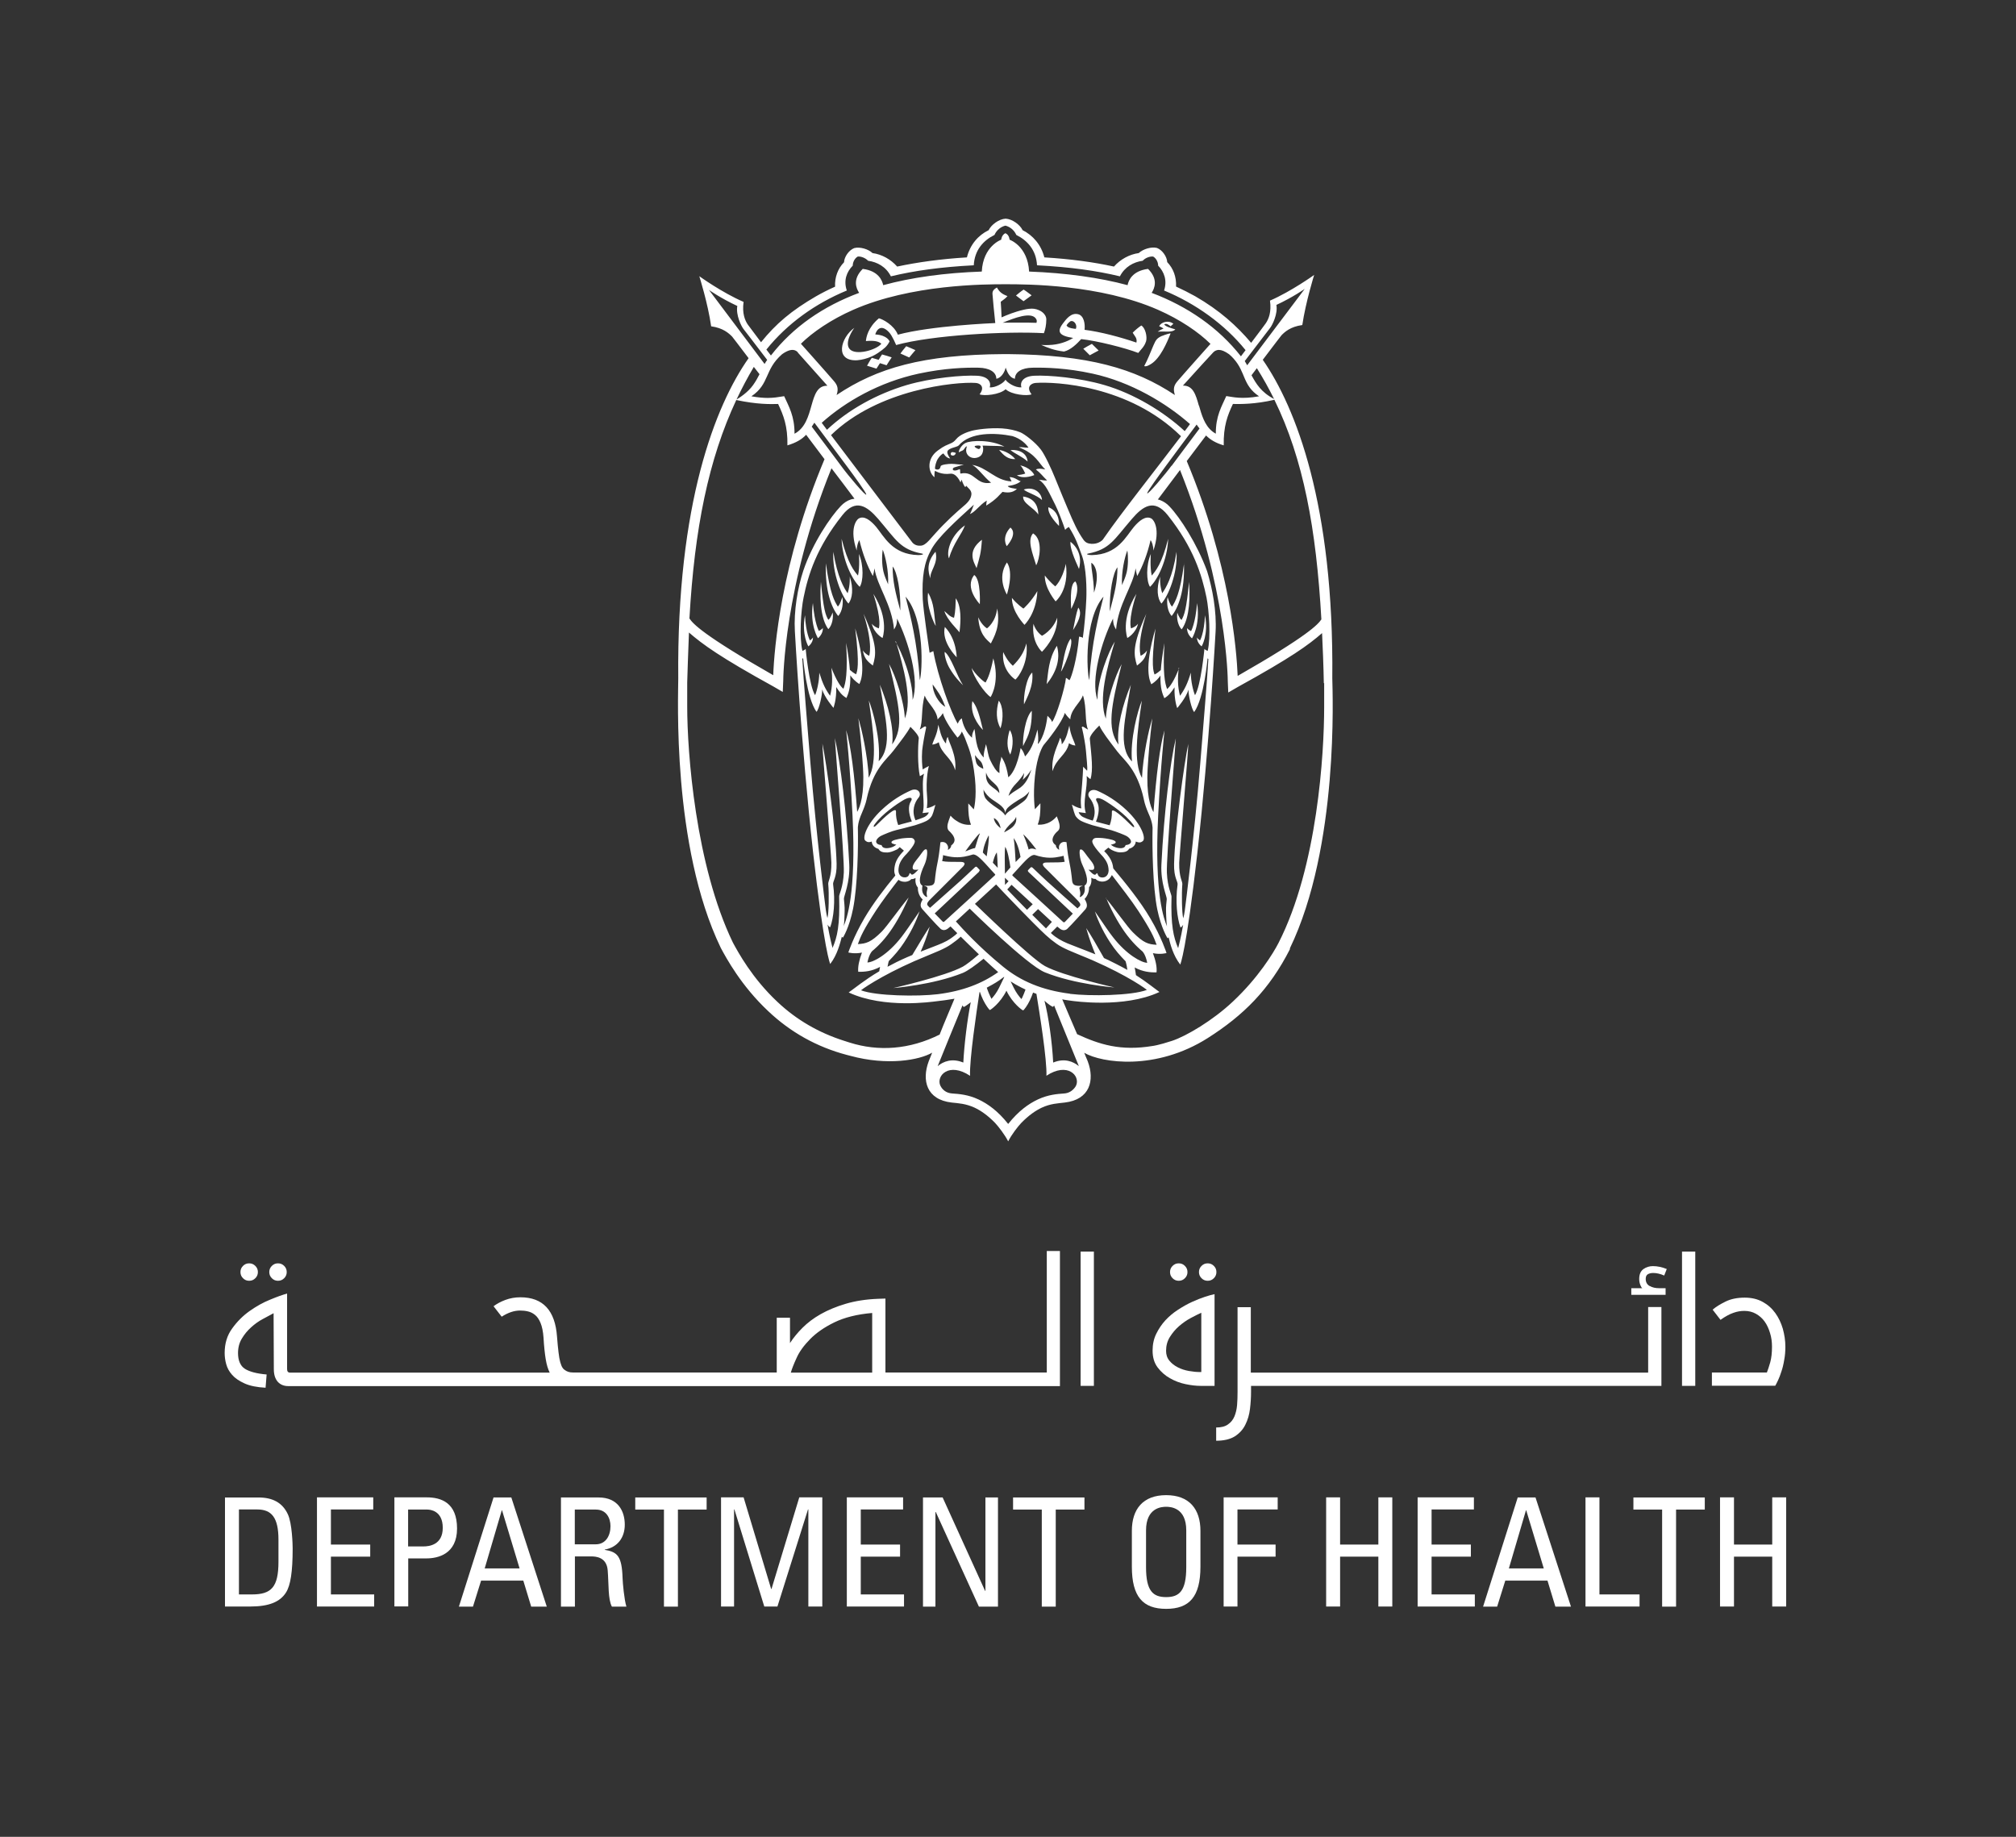 <svg width="180" height="164" viewBox="0 0 180 164" fill="none" xmlns="http://www.w3.org/2000/svg">
<rect x="0" y="0" width="180" height="164" fill="#333333" stroke="none"/>
<g id="Frame 9174">
<path id="Vector" d="M96.275 54.244C96.701 54.804 96.182 55.666 95.808 56.257C95.975 55.437 96.078 54.794 96.275 54.244ZM84.733 49.853C85.117 48.483 85.885 47.694 86.155 46.905C84.775 47.881 84.495 49.376 84.733 49.853ZM93.452 61.084C94.283 60.056 94.719 58.873 94.366 57.659C93.618 58.821 93.598 60.005 93.452 61.084ZM96.026 51.919C95.435 52.054 95.653 54.379 95.642 54.368C95.642 54.337 96.545 52.78 96.026 51.919ZM84.36 55.977C84.038 57.347 85.408 58.666 85.418 58.686C85.418 58.707 85.418 57.057 84.36 55.977ZM84.349 58.209C84.297 58.447 84.505 59.205 84.775 59.651C85.242 60.44 85.615 60.804 85.989 61.188C85.408 60.295 84.93 58.655 84.36 58.209M95.58 48.369C95.487 49.075 96.307 50.673 96.338 50.798C96.359 50.683 96.805 49.344 95.58 48.369ZM83.083 51.649C82.979 50.974 83.809 50.351 83.529 49.261C82.699 50.206 82.855 51.088 83.083 51.649ZM85.335 53.403C85.314 53.984 85.325 54.524 85.18 55.157C84.796 55.064 84.609 54.794 84.318 54.555C84.546 55.334 85.512 56.226 85.667 56.455C85.802 55.396 85.844 54.119 85.325 53.403M90.224 40.179C90.484 40.439 91.304 40.781 91.75 41.207C91.688 40.501 91.075 40.127 90.224 40.179ZM92.705 45.94C92.705 45.421 92.539 44.508 91.356 44.331C91.283 44.943 92.321 45.328 92.705 45.94ZM87.723 39.785C87.723 39.785 87.816 39.951 87.775 40.231C87.733 40.511 87.608 40.781 87.183 40.875C86.737 40.978 86.28 40.698 86.259 40.231C86.259 40.106 86.29 39.951 86.342 39.847C86.197 39.868 86.186 39.971 86.041 40.148C85.958 40.252 85.813 40.252 85.605 40.387C85.605 40.117 85.906 39.681 86.238 39.536C86.737 39.318 88.46 39.235 89.684 39.878C89.259 39.795 88.885 39.826 88.48 39.806C87.982 39.785 87.712 39.785 87.712 39.785M87.505 39.795C87.453 39.764 87.069 39.764 87.027 39.847C86.986 39.93 87.266 40.055 87.349 40.086C87.401 40.106 87.484 40.075 87.525 39.992C87.567 39.909 87.567 39.826 87.505 39.795ZM89.207 40.169C89.591 40.636 89.985 41.03 90.65 40.989C90.172 40.418 89.529 40.221 89.207 40.169ZM95.591 57.026C95.051 57.752 94.895 59.413 94.729 59.963C94.926 59.786 95.912 57.441 95.591 57.026ZM92.342 42.421C92.311 42.266 91.916 41.726 91.096 41.549C91.324 41.757 91.459 42.141 91.542 42.276C91.387 42.359 90.951 42.411 90.795 42.431C91.096 42.639 91.646 42.691 92.342 42.421ZM92.238 47.621C91.688 48.223 92.196 49.407 92.518 50.476C92.809 49.957 93.162 48.192 92.238 47.621ZM95.165 50.341C94.853 51.794 94.22 52.355 94.22 52.355C94.22 52.355 93.712 51.95 93.286 51.379C93.265 52.562 94.272 53.704 94.251 53.694C94.251 53.694 95.487 52.697 95.165 50.341ZM93.608 45.286C93.494 45.95 94.552 46.947 94.552 46.957C94.552 46.957 94.698 45.691 93.608 45.286ZM91.407 43.708C91.677 43.978 92.549 44.186 93.037 44.642C92.975 43.895 92.207 43.428 91.407 43.708ZM106.167 51.95C105.929 54.42 105.742 54.918 105.493 55.354C105.285 55.199 105.119 54.7 105.119 54.7C105.046 55.147 105.15 55.832 105.503 56.195C105.991 55.551 106.323 54.181 106.167 51.96M83.55 55.884C83.363 54.721 83.446 53.943 82.865 52.915C82.678 54.14 83.415 55.707 83.55 55.884ZM101.849 58.551C101.849 58.551 101.465 57.617 102.348 54.804C101.061 57.669 101.227 58.447 101.517 59.423C102.067 59.008 102.296 58.728 102.41 58.074C102.202 58.396 101.849 58.551 101.849 58.551ZM100.988 56.102C100.988 56.102 100.677 55.468 101.465 53.019C100.023 55.344 100.656 56.963 100.656 56.963C100.656 56.963 101.414 56.558 101.611 55.687C101.393 55.987 100.988 56.102 100.988 56.102ZM107.288 57.711C107.288 57.711 107.922 56.673 107.589 54.929C107.517 56.569 107.143 57.181 107.143 57.181C107.143 57.181 106.915 57.026 106.873 56.911C106.863 57.41 107.288 57.711 107.288 57.711ZM105.991 56.06C105.949 56.631 106.427 56.994 106.427 56.994C106.427 56.994 107.185 55.842 106.884 53.849C106.728 55.707 106.344 56.351 106.344 56.351C106.344 56.351 106.043 56.195 105.991 56.071M105.721 50.299C105.358 53.06 104.943 53.683 104.652 54.161C104.444 53.995 104.247 53.309 104.247 53.309C104.154 53.808 104.226 54.576 104.61 55.001C105.181 54.296 105.794 52.811 105.711 50.299M94.802 66.471C94.802 66.471 94.802 66.035 94.646 65.879C94.532 66.419 93.816 67.55 93.982 68.858C94.303 67.686 95.206 67.447 95.445 66.357C95.642 66.492 95.819 66.544 96.016 66.564C95.902 66.129 95.591 65.693 95.476 64.79C95.383 65.091 95.258 65.973 94.791 66.471M105.046 49.272C104.694 51.555 104.081 52.521 103.77 52.967C103.521 52.209 103.583 51.472 103.583 51.472C103.23 52.552 103.334 53.434 103.697 53.891C104.299 53.237 105.161 51.182 105.046 49.272ZM102.836 51.4C102.659 50.621 102.752 49.459 102.752 49.459C102.306 50.497 102.358 51.919 102.68 52.396C103.334 51.794 104.237 50.019 104.299 48.109C103.739 50.351 103.178 50.984 102.825 51.4M91.47 55.79C91.47 55.79 92.528 54.804 92.622 52.78C92.03 53.777 91.376 54.347 91.376 54.337C91.376 54.337 90.805 53.953 90.349 53.382C90.349 54.669 91.49 55.79 91.47 55.79ZM75.682 52.967C75.371 52.521 74.769 51.555 74.405 49.272C74.291 51.182 75.153 53.237 75.755 53.891C76.108 53.444 76.222 52.552 75.869 51.472C75.869 51.472 75.931 52.209 75.682 52.967ZM77.602 58.551C77.602 58.551 77.249 58.396 77.042 58.074C77.156 58.728 77.384 59.008 77.934 59.423C78.215 58.447 78.391 57.669 77.104 54.804C77.986 57.617 77.602 58.551 77.602 58.551ZM76.616 51.4C76.263 50.984 75.713 50.351 75.142 48.109C75.205 50.019 76.108 51.794 76.762 52.396C77.083 51.919 77.135 50.497 76.689 49.459C76.689 49.459 76.782 50.621 76.606 51.4M84.951 40.387C84.879 40.439 84.806 40.667 85.076 40.677C85.294 40.677 85.346 40.439 85.346 40.439C85.346 40.439 85.065 40.324 84.951 40.387ZM73.959 55.344C73.71 54.918 73.523 54.41 73.295 51.939C73.129 54.171 73.471 55.531 73.959 56.174C74.322 55.811 74.416 55.126 74.343 54.68C74.343 54.68 74.177 55.188 73.969 55.334M72.319 57.181C72.319 57.181 71.956 56.569 71.873 54.929C71.551 56.673 72.174 57.711 72.174 57.711C72.174 57.711 72.599 57.41 72.589 56.911C72.537 57.026 72.319 57.181 72.319 57.181ZM73.118 56.34C73.118 56.34 72.734 55.697 72.579 53.839C72.288 55.832 73.035 56.984 73.035 56.984C73.035 56.984 73.502 56.621 73.471 56.05C73.419 56.185 73.118 56.33 73.118 56.33M74.81 54.161C74.52 53.694 74.115 53.06 73.741 50.299C73.648 52.811 74.27 54.296 74.841 55.001C75.225 54.576 75.308 53.808 75.205 53.309C75.205 53.309 75.018 53.984 74.8 54.161M85.283 68.775C85.439 67.457 84.733 66.336 84.619 65.796C84.474 65.952 84.463 66.388 84.463 66.388C83.996 65.89 83.882 65.007 83.778 64.707C83.674 65.609 83.353 66.046 83.239 66.481C83.436 66.461 83.612 66.398 83.82 66.274C84.059 67.364 84.962 67.602 85.283 68.775ZM78.464 56.102C78.464 56.102 78.059 55.987 77.841 55.687C78.038 56.558 78.796 56.963 78.796 56.963C78.796 56.963 79.429 55.344 77.976 53.019C78.765 55.468 78.464 56.102 78.464 56.102ZM91.428 62.89C91.677 62.319 92.3 61.271 92.165 60.046C91.625 60.503 91.376 62.163 91.428 62.89ZM91.345 66.616C91.605 66.004 92.144 65.412 92.124 63.461C91.542 64.042 91.293 65.879 91.345 66.616ZM91.636 57.472C91.407 58.292 91.044 58.831 90.432 59.444C90.172 59.205 89.913 58.925 89.57 58.219C89.435 59.579 90.214 60.378 90.66 60.679C90.94 60.451 91.843 59.164 91.646 57.472M90.203 67.374C90.504 66.585 90.484 65.609 90.151 65.184C89.892 66.025 89.871 66.772 90.203 67.374ZM89.332 65.028C89.622 64.125 89.56 63.035 89.176 62.558C88.916 63.471 88.937 64.312 89.332 65.028ZM115.187 84.719C113.329 88.383 111.004 90.666 107.839 92.68C103.209 95.617 98.383 94.912 96.805 93.998C96.805 93.998 96.93 94.299 96.971 94.403C97.023 94.507 97.085 94.683 97.127 94.777C97.749 96.448 97.324 98.181 95.061 98.441C94.469 98.513 93.795 98.534 93.016 98.897C92.466 99.157 91.854 99.572 91.179 100.267C90.899 100.558 90.307 101.316 90.016 101.907C89.726 101.326 89.134 100.568 88.854 100.267C88.179 99.572 87.567 99.157 87.017 98.897C86.228 98.534 85.564 98.503 84.972 98.441C82.709 98.181 82.294 96.448 82.917 94.766C82.948 94.673 83.021 94.507 83.062 94.403L83.228 93.988C82.086 94.652 79.232 95.171 75.921 94.268C75.838 94.247 75.672 94.206 75.599 94.185C72.931 93.479 70.575 92.161 68.582 90.272C66.174 88.009 64.856 85.559 64.358 84.636C59.957 75.522 60.569 62.008 60.559 60.565C60.413 44.964 63.87 36.204 66.839 31.979C65.946 30.806 65.406 30.09 65.365 30.049C65.064 29.747 64.555 29.28 63.496 29.135C63.206 27.09 62.438 24.661 62.438 24.661C62.438 24.661 64.482 26.135 66.392 26.955C66.247 27.983 66.517 28.616 66.776 28.99C66.818 29.042 67.243 29.613 67.949 30.557C69.267 28.917 70.658 27.734 72.859 26.457C73.388 26.156 73.949 25.866 74.561 25.596C74.52 24.755 74.81 23.976 75.36 23.416C75.381 22.938 75.786 22.336 76.274 22.149C76.782 22.015 77.54 22.243 77.903 22.596C78.734 22.71 79.523 23.146 80.104 23.8C81.91 23.416 83.965 23.125 86.332 22.98C86.612 21.838 87.349 20.997 88.273 20.551C88.511 20.053 89.197 19.555 89.788 19.523C90.38 19.555 91.075 20.063 91.304 20.551C92.217 21.008 92.954 21.838 93.245 22.98C95.601 23.125 97.656 23.405 99.462 23.8C100.043 23.146 100.843 22.71 101.673 22.596C102.047 22.243 102.804 22.004 103.303 22.139C103.79 22.326 104.195 22.928 104.216 23.405C104.766 23.966 105.046 24.744 105.005 25.585C105.617 25.866 106.178 26.156 106.707 26.447C108.908 27.713 110.434 29.104 111.71 30.609C112.499 29.571 112.966 28.938 113.008 28.876C113.267 28.502 113.537 27.879 113.392 26.841C115.302 26.011 117.336 24.547 117.336 24.547C117.336 24.547 116.578 26.976 116.277 29.021C115.219 29.166 114.71 29.633 114.419 29.934C114.378 29.976 113.755 30.796 112.748 32.124C115.696 36.38 119.111 45.068 118.955 60.565C118.976 61.8 119.568 75.584 115.156 84.698M113.786 35.695C112.022 36.1 110.766 36.079 110.081 36.069C109.603 37.086 109.229 38.031 109.261 39.764C108.555 39.556 108.067 39.266 107.683 38.882C107.122 39.629 106.541 40.387 105.96 41.165C109.821 50.382 110.413 58.084 110.506 60.347C116.776 56.766 117.679 55.749 117.98 55.302C117.523 47.206 116.371 40.978 113.786 35.695ZM105.244 59.62C105.14 60.523 105.14 61.291 105.358 62.122C105.763 61.561 106.032 61.042 106.323 60.056C106.323 60.845 106.541 61.707 106.697 62.07C107.226 61.24 107.538 57.928 107.538 57.928C107.538 57.928 107.558 58.011 107.828 58.115C108.119 56.932 107.953 54.503 107.724 53.351C107.309 51.337 106.572 48.898 104.258 45.992C103.064 44.497 102.057 45.172 101.061 46.334C99.441 48.213 99.099 49.043 97.147 49.428C96.95 49.469 97.096 49.562 97.48 49.562C99.815 49.521 100.542 47.87 101.247 47.04C101.715 46.49 102.306 46.002 102.815 46.303C103.002 46.417 103.635 47.206 102.981 49.158C102.981 48.711 102.825 48.327 102.732 48.223C102.431 49.511 102.026 50.548 101.538 51.431C101.476 51.213 101.434 51.016 101.393 50.746C101.164 52.323 99.836 53.953 99.649 56.206C99.514 55.967 99.389 55.801 99.379 55.23C98.383 57.191 97.345 60.71 97.988 62.485C97.967 60.69 99.005 58.105 99.535 57.285C98.85 59.589 98.05 62.444 98.736 64.167C98.787 62.693 99.576 60.295 100.147 59.299C99.203 63.087 98.808 65.028 99.867 66.481C99.68 65.059 100.23 62.911 100.967 61.146C100.479 64.105 99.773 66.689 101.071 67.987C100.884 66.046 101.569 63.471 101.953 62.558C101.538 65.35 101.175 68.059 101.964 69.46C101.984 69.004 102.026 68.505 102.099 67.945C102.41 65.589 102.887 64.146 102.887 64.146C102.887 64.146 102.618 66.139 102.472 68.578C102.327 70.945 102.721 72.045 102.991 72.512C103.23 69.284 103.572 66.502 103.977 65.205C103.977 65.205 103.635 68.225 103.406 72.844C103.054 79.871 103.936 82.093 104.206 82.736C104.206 82.736 104.154 82.612 104.123 81.76C104.102 81.044 104.091 81.096 104.175 80.276C104.195 80.037 103.614 78.823 103.697 77.183C103.925 72.564 104.486 68.028 104.984 65.921C104.932 66.762 104.123 76.664 104.185 77.93C104.247 79.259 104.6 79.84 104.6 80.048C104.527 82.632 104.777 83.681 105.192 84.656C105.192 84.656 105.441 83.733 105.638 82.57C105.597 82.643 105.514 82.767 105.399 82.809C105.098 81.968 104.932 80.494 105.14 78.979C105.181 78.709 104.797 78.366 104.828 77.141C104.901 74.079 105.731 68.163 106.095 66.419C106.136 66.647 105.296 76.404 105.285 77.038C105.264 78.314 105.586 78.698 105.565 78.937C105.493 79.85 105.524 81.563 105.648 81.989C105.763 81.615 105.835 80.909 105.835 80.909C105.835 80.909 106.603 74.962 107.164 68.184C107.434 64.841 107.787 60.679 107.89 58.842C107.849 58.811 107.818 58.78 107.818 58.78C107.818 58.78 107.517 62.33 106.624 63.575C106.385 63.336 106.095 62.018 106.116 61.572C105.918 62.278 105.109 63.222 105.109 63.222C105.109 63.222 104.828 62.527 104.87 61.364C104.6 61.779 104.361 62.101 103.957 62.34C103.79 61.935 103.583 61.468 103.614 60.316C103.469 60.523 103.22 60.835 102.794 61.094C102.69 60.825 102.088 59.828 103.168 56.122C102.742 59.548 103.002 59.942 103.085 60.222C103.292 60.129 103.51 59.942 103.645 59.828C103.687 59.205 103.79 58.427 103.967 57.42C103.811 60.139 104.008 60.99 104.206 61.52C104.455 61.323 104.818 60.824 105.285 59.641M96.587 64.997C96.587 64.997 96.587 64.924 96.608 64.904C96.608 64.904 96.628 64.893 96.628 64.883C96.649 64.883 96.66 64.883 96.66 64.883C96.712 64.883 96.774 64.914 96.898 64.997C96.961 65.039 97.044 65.091 97.147 65.142C97.002 64.831 96.971 64.354 96.94 63.814C96.909 63.274 96.878 62.662 96.701 62.111C96.701 62.111 96.701 62.122 96.701 62.132C96.701 62.122 96.701 62.101 96.691 62.08C96.597 62.35 96.41 62.599 96.213 62.859C95.933 63.233 95.642 63.606 95.57 64.115V64.219L95.476 64.146C95.383 64.053 95.269 63.938 95.175 63.803C95.144 63.762 95.123 63.72 95.092 63.679C95.092 63.679 95.082 63.658 95.072 63.648C94.864 64.447 93.494 66.17 93.172 66.533C93.13 66.596 92.601 67.374 92.404 69.305C92.217 71.121 92.404 72.253 92.404 72.253L92.892 71.723C92.892 71.723 92.912 72.232 92.85 72.813C92.798 73.27 92.653 73.623 92.653 73.623C92.653 73.623 93.608 73.778 94.355 72.886L94.49 73.239C94.615 73.591 94.708 73.996 94.428 74.214C94.386 74.246 93.919 74.65 93.982 75.055C94.002 75.19 94.075 75.325 94.251 75.45H94.272V75.481C94.293 75.699 94.459 75.823 94.573 75.875C94.532 75.688 94.552 75.564 94.573 75.501C94.677 75.242 94.853 75.18 94.999 75.169C95.103 75.169 95.196 75.19 95.196 75.19H95.227V75.221C95.227 75.221 95.331 76.311 95.435 76.757C95.518 77.162 95.622 77.681 95.684 78.252C95.694 78.377 95.715 78.511 95.725 78.636C95.767 79.01 95.985 79.051 96.182 79.082C96.286 79.103 96.545 79.082 96.649 79.082H96.67L96.639 79.103C96.348 79.186 96.369 79.3 96.379 79.332C96.41 79.498 96.514 79.705 96.41 80.058L96.452 80.1C96.888 79.861 96.888 79.456 96.836 79.103V79.072L96.857 79.051C97.189 78.854 97.106 78.2 96.628 77.183C96.41 76.716 96.317 75.917 96.462 75.844H96.483C96.556 75.834 96.649 75.844 96.878 76.166C97.033 76.394 97.189 76.581 97.386 76.83C97.573 77.058 97.698 77.276 97.698 77.474C97.698 77.546 97.677 77.598 97.646 77.629C97.615 77.65 97.573 77.671 97.5 77.671C97.407 77.671 97.282 77.671 97.189 77.65C97.293 77.764 97.698 78.221 97.822 78.076C98.123 77.733 97.843 78.294 98.383 78.346C98.725 78.366 98.964 78.138 98.985 77.723C98.985 77.577 98.964 77.484 98.943 77.359C98.871 76.965 98.57 76.581 98.424 76.425L98.31 76.301C97.428 75.325 97.5 75.107 97.552 75.014C97.635 74.858 97.718 74.816 97.957 74.806C98.3 74.806 98.673 74.847 98.694 74.858C99.057 74.92 99.639 75.014 99.618 75.211C99.618 75.242 99.576 75.294 99.524 75.315C99.4 75.367 99.203 75.439 99.171 75.387C99.203 75.439 99.327 75.543 99.504 75.616C99.659 75.688 100.261 75.854 100.448 75.574L100.51 75.45C100.614 75.45 100.915 75.398 100.978 75.2C101.029 75.014 100.791 74.744 100.531 74.619C100.324 74.515 99.722 74.277 99.223 74.121C99.026 74.059 98.777 74.017 98.59 73.955L97.531 73.675C97.531 73.675 96.95 73.488 96.743 73.394C96.639 73.342 96.556 73.311 96.514 73.29C96.338 73.187 96.203 73.083 96.068 72.906C95.943 72.74 95.84 72.305 95.705 71.837C95.829 71.91 96.151 72.128 96.545 72.18C96.514 72.024 96.483 71.495 96.514 71.225C96.68 69.471 96.712 68.454 96.712 68.454C96.712 68.454 97.013 68.765 97.064 68.817C97.116 68.516 97.013 67.779 96.961 67.042C96.919 66.544 96.774 65.713 96.608 64.997M97.853 73.363L98.684 73.581C98.808 73.612 98.933 73.643 99.078 73.685C99.223 73.29 99.286 72.886 99.275 72.481C99.254 72.024 100.303 72.99 100.998 73.685C101.289 73.976 101.341 73.851 101.175 73.623C100.479 72.668 99.099 71.765 98.704 71.526C98.04 71.111 97.708 71.215 97.936 71.578C98.196 71.993 98.133 72.668 97.853 73.363ZM98.746 80.203C99.493 81.096 100.677 82.778 101.133 83.224C102.109 84.2 102.524 84.314 103.271 84.355C103.033 83.691 102.763 83.058 101.631 81.324C101.05 80.432 100.054 79.145 99.275 78.127C99.275 78.127 99.234 78.21 99.213 78.242C99.14 78.366 99.047 78.47 98.933 78.553C98.756 78.678 98.538 78.73 98.331 78.709C98.113 78.688 97.936 78.605 97.812 78.47C97.687 78.48 97.552 78.449 97.438 78.366C97.48 78.74 97.407 79.02 97.241 79.217C97.241 79.446 97.189 79.913 96.836 80.266C96.867 80.318 96.888 80.349 96.888 80.349C97.147 80.805 97.033 81.034 96.919 81.179C96.815 81.304 95.57 82.684 95.29 82.933C94.957 83.224 94.604 82.892 94.604 82.892L94.397 82.726C94.397 82.726 94.075 83.047 93.826 83.297C93.847 83.317 93.867 83.338 93.888 83.359C94.293 83.733 94.781 84.002 95.29 84.22C95.808 84.438 96.784 84.791 97.801 85.207C97.573 84.667 97.262 83.847 96.981 82.861C97.272 83.266 98.071 84.646 98.57 85.539C98.642 85.57 99.369 85.912 99.639 86.058C99.825 86.151 100.521 86.514 100.656 86.597C100.604 86.161 100.5 85.829 100.5 85.829C100.5 85.829 99.877 85.207 99.452 84.625C98.58 83.431 98.03 82.207 97.76 81.376C98.736 82.788 98.985 83.182 99.379 83.681C100.604 85.258 101.922 85.954 102.431 85.964C102.254 85.082 101.932 84.885 101.932 84.885C101.932 84.885 101.299 84.376 100.635 83.504C100.064 82.757 99.379 81.636 98.746 80.151M95.539 88.736C97.293 88.954 101.05 88.902 102.4 88.383C101.891 87.968 99.742 86.597 96.473 85.29C95.798 84.999 94.926 84.688 94.335 84.262C93.971 84.002 93.722 83.805 93.359 83.473C92.279 82.477 89.446 79.518 88.937 78.968L87.048 80.702C87.048 80.702 92.041 85.57 93.296 86.255C94.905 87.127 99.504 88.165 99.504 88.165C99.504 88.165 95.975 87.895 93.296 86.815C91.688 86.161 86.581 81.127 86.581 81.127L85.346 82.269C85.979 82.965 87.349 84.501 89.57 86.317C91.127 87.583 92.996 88.403 95.539 88.725M91.179 88.165C90.857 88.009 90.546 87.822 90.234 87.625L90.515 88.196C90.722 88.621 90.982 88.964 91.2 89.203C91.221 89.161 91.252 89.109 91.272 89.068C91.376 88.85 91.47 88.611 91.563 88.352C91.47 88.3 91.304 88.227 91.179 88.165ZM82.107 81.356C81.837 82.186 81.277 83.411 80.405 84.605C79.979 85.186 79.356 85.808 79.356 85.808C79.356 85.808 79.294 86.016 79.242 86.317C79.367 86.255 79.481 86.193 79.606 86.13C80.177 85.819 80.82 85.528 81.453 85.269C81.993 84.355 82.751 83.11 83.01 82.736C82.761 83.639 82.45 84.407 82.201 84.968C83.041 84.636 83.778 84.366 84.142 84.2C84.733 83.94 84.993 83.712 85.231 83.535C85.273 83.504 85.366 83.431 85.47 83.317C85.481 83.328 84.868 82.715 84.868 82.715L84.661 82.881C84.661 82.881 84.308 83.214 83.975 82.923C83.695 82.674 82.45 81.293 82.346 81.169C82.221 81.023 82.086 80.785 82.367 80.338C82.367 80.338 82.367 80.338 82.387 80.318C81.993 79.965 81.941 79.477 81.951 79.238C81.775 79.041 81.702 78.761 81.744 78.387C81.619 78.46 81.495 78.501 81.37 78.491C81.246 78.626 81.069 78.709 80.851 78.73C80.81 78.73 80.799 78.73 80.779 78.73C80.561 78.73 80.374 78.667 80.218 78.553C79.512 79.466 78.734 80.504 78.236 81.262C77.104 82.996 76.834 83.618 76.596 84.293C77.343 84.251 77.768 84.137 78.744 83.162C79.191 82.705 80.374 81.034 81.132 80.131C80.498 81.615 79.813 82.736 79.242 83.483C78.578 84.355 77.945 84.854 77.945 84.854C77.945 84.854 77.623 85.051 77.447 85.933C77.955 85.933 79.273 85.238 80.498 83.65C80.882 83.151 81.142 82.757 82.118 81.345M80.893 76.29L80.779 76.415C80.633 76.57 80.332 76.955 80.26 77.349C80.239 77.474 80.218 77.567 80.218 77.712C80.228 78.127 80.478 78.356 80.82 78.335C81.35 78.283 81.08 77.723 81.37 78.065C81.495 78.21 81.889 77.743 82.003 77.64C81.91 77.65 81.796 77.671 81.692 77.66C81.63 77.66 81.578 77.64 81.547 77.619C81.505 77.588 81.484 77.536 81.484 77.463C81.484 77.276 81.609 77.058 81.796 76.82C81.993 76.57 82.149 76.384 82.304 76.155C82.533 75.823 82.616 75.823 82.688 75.834H82.72C82.855 75.937 82.772 76.706 82.553 77.183C82.076 78.19 82.003 78.854 82.325 79.051L82.356 79.072V79.103C82.304 79.456 82.304 79.861 82.74 80.1L82.782 80.058C82.678 79.705 82.782 79.498 82.813 79.332C82.813 79.29 82.844 79.176 82.553 79.103H82.522L82.543 79.082C82.657 79.082 82.906 79.103 83.01 79.082C83.207 79.051 83.425 79.02 83.467 78.636C83.477 78.501 83.488 78.377 83.508 78.252C83.571 77.681 83.674 77.162 83.758 76.757C83.851 76.301 83.965 75.231 83.965 75.221V75.2H83.996C83.996 75.2 84.079 75.169 84.194 75.18C84.328 75.18 84.515 75.263 84.619 75.512C84.65 75.584 84.671 75.699 84.629 75.885C84.744 75.834 84.91 75.709 84.93 75.491V75.47H84.951C85.117 75.335 85.2 75.211 85.221 75.066C85.283 74.671 84.816 74.266 84.775 74.225C84.495 74.007 84.588 73.602 84.713 73.249L84.868 72.823C85.013 72.99 85.19 73.166 85.408 73.29C86.052 73.747 86.695 73.633 86.695 73.633C86.695 73.633 86.55 73.28 86.498 72.823C86.436 72.242 86.456 71.734 86.456 71.734L86.944 72.263C86.944 72.263 87.235 71.298 87.048 69.481C86.83 67.374 86.384 66.554 86.29 66.253C86.135 65.776 85.875 65.308 85.875 65.308C85.875 65.308 85.834 65.558 85.491 65.859C85.086 65.35 84.37 64.354 84.183 63.669C84.079 63.866 83.913 64.042 83.778 64.167L83.706 64.239V64.136C83.612 63.627 83.322 63.253 83.041 62.88C82.844 62.62 82.657 62.371 82.564 62.101C82.398 62.651 82.356 63.253 82.325 63.803C82.294 64.343 82.263 64.821 82.118 65.132C82.221 65.08 82.304 65.028 82.367 64.976C82.491 64.904 82.553 64.862 82.605 64.862H82.647L82.668 64.883C82.688 64.904 82.688 64.945 82.688 64.976C82.533 65.693 82.387 66.523 82.335 67.021C82.284 67.758 82.335 68.402 82.387 68.703C82.439 68.651 82.938 68.391 82.938 68.391C82.938 68.391 82.616 69.45 82.782 71.204C82.813 71.484 82.782 72.003 82.751 72.159C83.083 72.107 83.363 71.951 83.519 71.858C83.394 72.325 83.28 72.751 83.156 72.917C83.021 73.104 82.886 73.207 82.709 73.301C82.657 73.322 82.585 73.363 82.481 73.405C82.273 73.498 81.713 73.675 81.692 73.685L80.623 73.965C80.436 74.017 80.228 74.069 80.031 74.111C79.647 74.194 78.889 74.515 78.682 74.619C78.422 74.744 78.173 75.014 78.236 75.2C78.298 75.398 78.588 75.45 78.703 75.45L78.765 75.574C78.952 75.854 79.554 75.688 79.71 75.616C79.886 75.533 80.01 75.439 80.042 75.387C80.01 75.439 79.813 75.367 79.678 75.315C79.626 75.294 79.595 75.242 79.595 75.211C79.575 75.014 80.166 74.93 80.519 74.858C80.54 74.858 80.913 74.806 81.256 74.806C81.484 74.806 81.567 74.858 81.65 75.014C81.702 75.107 81.785 75.325 80.893 76.301M81.329 71.547C81.557 71.183 81.225 71.08 80.561 71.495C80.166 71.734 78.796 72.637 78.101 73.591C77.934 73.82 77.986 73.945 78.277 73.654C78.972 72.958 80.01 71.993 80 72.45C79.979 72.855 80.052 73.27 80.197 73.664C80.311 73.643 80.415 73.612 80.509 73.581L81.412 73.342C81.121 72.637 81.059 71.962 81.329 71.547ZM79.938 57.285C80.478 58.105 81.516 60.69 81.484 62.485C82.128 60.721 81.09 57.202 80.094 55.23C80.094 55.811 79.959 55.967 79.824 56.206C79.637 53.953 78.308 52.323 78.08 50.746C78.038 51.026 77.997 51.213 77.934 51.431C77.447 50.548 77.042 49.511 76.731 48.223C76.647 48.327 76.492 48.711 76.492 49.158C75.827 47.217 76.461 46.428 76.658 46.303C77.156 45.992 77.758 46.49 78.225 47.04C78.921 47.87 79.658 49.511 81.993 49.562C82.377 49.562 82.522 49.469 82.325 49.428C80.374 49.054 80.031 48.223 78.412 46.334C77.405 45.172 76.398 44.497 75.215 45.992C72.9 48.898 72.153 51.337 71.748 53.351C71.51 54.493 71.354 56.922 71.644 58.115C71.914 58.011 71.935 57.928 71.935 57.928C71.935 57.928 72.236 61.24 72.776 62.07C72.931 61.717 73.15 60.845 73.15 60.056C73.451 61.042 73.71 61.561 74.115 62.122C74.333 61.291 74.333 60.523 74.229 59.62C74.696 60.804 75.049 61.302 75.308 61.499C75.506 60.97 75.703 60.119 75.547 57.399C75.734 58.406 75.838 59.184 75.879 59.807C76.014 59.932 76.232 60.108 76.44 60.202C76.523 59.921 76.782 59.527 76.357 56.102C77.436 59.807 76.834 60.814 76.731 61.074C76.315 60.814 76.056 60.503 75.921 60.295C75.952 61.447 75.744 61.914 75.578 62.319C75.174 62.091 74.935 61.769 74.665 61.343C74.696 62.506 74.416 63.201 74.416 63.201C74.416 63.201 73.606 62.257 73.409 61.551C73.43 61.997 73.139 63.326 72.9 63.554C72.008 62.309 71.707 58.759 71.707 58.759C71.707 58.759 71.675 58.78 71.634 58.821C71.738 60.658 72.091 64.821 72.361 68.163C72.921 74.941 73.689 80.888 73.689 80.888C73.689 80.888 73.762 81.584 73.876 81.968C74.001 81.542 74.032 79.84 73.949 78.916C73.928 78.688 74.25 78.294 74.229 77.017C74.229 76.384 73.388 66.627 73.43 66.398C73.793 68.132 74.623 74.059 74.696 77.121C74.727 78.335 74.343 78.678 74.385 78.958C74.592 80.473 74.436 81.947 74.125 82.788C74.001 82.746 73.928 82.622 73.886 82.549C74.084 83.712 74.333 84.636 74.333 84.636C74.758 83.66 74.997 82.612 74.924 80.027C74.924 79.819 75.277 79.238 75.34 77.909C75.402 76.643 74.582 66.741 74.54 65.9C75.028 68.018 75.599 72.543 75.827 77.162C75.91 78.802 75.329 80.027 75.35 80.255C75.423 81.075 75.423 81.023 75.402 81.74C75.381 82.591 75.319 82.715 75.319 82.715C75.589 82.061 76.461 79.85 76.118 72.823C75.89 68.204 75.547 65.184 75.547 65.184C75.952 66.471 76.305 69.263 76.533 72.491C76.803 72.024 77.198 70.924 77.052 68.557C76.907 66.129 76.637 64.125 76.637 64.125C76.637 64.125 77.104 65.568 77.426 67.924C77.499 68.485 77.55 68.993 77.561 69.44C78.36 68.038 77.986 65.329 77.571 62.537C77.945 63.45 78.64 66.025 78.454 67.966C79.751 66.668 79.045 64.084 78.557 61.126C79.294 62.89 79.844 65.039 79.658 66.461C80.716 64.997 80.322 63.066 79.377 59.278C79.948 60.274 80.737 62.672 80.789 64.146C81.474 62.433 80.675 59.579 79.99 57.264M105.441 38.944C100.811 34.377 94.189 34.066 92.466 34.19C92.061 34.221 91.594 34.543 92.103 35.207C91.729 35.373 90.318 35.249 89.788 34.751C89.259 35.249 87.847 35.373 87.463 35.207C87.972 34.543 87.515 34.211 87.11 34.19C85.366 34.066 78.402 34.74 74.198 38.85C76.523 41.913 81.36 48.317 81.464 48.441C81.557 48.566 81.796 48.722 82.086 48.722C82.128 48.722 82.159 48.722 82.201 48.722C82.45 48.711 82.688 48.535 82.948 48.255C83.446 47.705 83.695 47.403 84.194 46.895C85.148 45.919 86.041 45.182 86.197 45.047C86.602 44.674 86.726 44.383 86.737 44.072C86.705 43.719 86.436 43.584 86.269 43.366C86.269 43.397 86.207 43.459 86.186 43.49C86.031 43.366 85.854 42.826 85.854 42.826L85.761 43.075C85.761 43.075 85.408 42.214 84.837 42.297C84.059 42.4 83.56 42.068 83.498 42.047C83.446 42.037 83.425 42.297 83.436 42.598C83.436 42.598 83.415 42.598 83.405 42.587C82.875 42.141 82.709 40.968 83.737 40.221C84.37 39.754 84.484 39.774 84.972 39.546C85.18 39.453 85.335 39.255 85.387 39.193C85.719 38.799 86.373 38.57 86.747 38.467C87.224 38.342 88.345 38.186 89.456 38.248C90.089 38.29 90.681 38.425 91.106 38.601C91.439 38.736 92.404 39.442 92.933 40.138C93.286 40.594 93.888 41.892 94.22 42.722C94.926 44.445 94.843 44.258 95.331 45.41C95.881 46.718 96.213 47.445 96.732 48.182C96.909 48.431 97.106 48.535 97.459 48.556C97.729 48.566 97.988 48.514 98.216 48.379C98.424 48.255 98.476 48.172 98.538 48.078C100.168 45.722 103.188 41.933 105.451 38.944M92.684 66.419C92.684 66.419 93.297 65.828 93.525 63.907C93.639 64.053 93.867 64.198 93.93 64.468C94.314 63.99 95.092 61.406 95.175 60.523C95.435 60.638 95.206 60.575 95.497 60.731C95.705 60.357 96.151 58.883 96.348 56.839C96.442 56.87 96.608 56.87 96.68 56.953C96.815 56.019 96.95 54.524 96.992 53.476C97.033 52.573 96.992 50.715 96.618 49.656C96.234 48.597 96.047 48.026 95.435 47.05C95.435 47.05 95.217 47.154 95.103 47.31C94.936 46.791 94.469 45.556 94.231 45.099C93.65 43.957 93.369 43.22 92.757 42.836C93.037 42.847 93.141 42.909 93.494 42.899C93.099 42.525 92.944 42.266 92.497 41.923C92.643 41.819 92.902 41.83 93.328 41.913C92.726 41.362 92.518 40.532 90.972 39.94C91.241 39.889 91.459 39.982 91.833 39.971C91.636 39.67 91.169 39.172 90.39 38.934C88.812 38.622 86.622 38.57 85.595 39.774C85.522 39.857 85.252 39.92 85.003 40.003C84.827 40.065 84.754 40.117 84.713 40.148C84.536 40.273 84.505 40.459 84.837 40.937C84.391 40.875 84.276 40.449 84.204 40.49C84.038 40.594 83.892 40.729 83.737 40.968C83.591 41.186 83.457 41.663 83.488 41.861C83.54 41.902 83.913 42.068 83.986 41.632C84.017 41.477 84.702 41.414 84.951 41.414C85.294 41.414 85.626 41.497 86.052 41.477C85.896 41.529 85.408 41.674 85.231 41.726C85.034 41.778 85.013 41.985 85.2 42.006C85.398 42.027 85.491 41.944 85.688 41.892C85.771 41.944 85.688 42.162 85.761 42.286C87.038 41.996 87.131 43.366 88.491 43.096C87.847 42.598 87.307 41.757 86.799 41.508C88.138 41.715 88.864 42.919 90.318 42.982C90.283 42.892 90.224 42.764 90.141 42.598C90.639 42.598 90.992 42.982 91.138 42.961C90.951 43.158 90.535 43.324 89.975 43.397C90.068 43.584 90.619 43.615 90.795 43.656C90.504 43.916 90.162 44.051 89.508 43.916C89.29 44.113 88.999 44.57 88.055 45.141C88.062 44.988 88.079 44.84 88.107 44.694C87.484 45.058 87.079 45.712 86.602 45.898C86.737 45.67 86.861 45.265 86.954 45.058C85.325 46.532 83.758 47.964 83.166 49.033C82.502 50.227 82.304 51.462 82.387 53.496C82.45 54.586 82.917 57.679 83 58.281C83.135 58.23 83.228 58.178 83.332 58.136C83.726 60.399 84.899 63.586 85.512 64.613C85.626 64.364 85.688 64.26 85.875 64.136C85.968 64.738 86.29 65.433 86.788 65.869C86.778 65.464 86.954 65.225 86.996 65.08C87.131 65.516 87.048 66.886 87.837 67.634C87.795 67.26 87.93 66.938 88.034 66.44C88.169 66.876 88.2 67.426 88.408 67.862C88.657 68.381 88.958 68.9 89.238 69.024C89.207 67.955 89.373 68.007 89.404 67.561C89.425 67.654 89.83 68.038 90.027 69.398C90.816 68.786 91.127 66.782 91.127 66.793C91.127 66.793 91.356 66.99 91.522 67.54C92.217 66.814 92.425 65.859 92.632 65.142C92.705 65.651 92.726 66.149 92.663 66.388M93.483 77.007C94.438 76.996 94.687 77.007 95.061 76.944C95.04 76.83 95.009 76.726 94.999 76.643C94.988 76.57 94.978 76.498 94.968 76.415C94.968 76.415 94.957 76.415 94.947 76.415C94.615 76.487 93.992 76.674 93.141 76.529C92.736 76.446 92.715 76.436 92.404 76.342C92.113 76.259 91.656 76.737 91.304 77.11C91.003 77.432 90.598 77.899 90.411 78.086C90.38 78.117 90.38 78.159 90.411 78.19C90.733 78.48 94.677 82.082 94.916 82.311C94.978 82.362 95.02 82.373 95.103 82.29C95.279 82.113 95.539 81.833 95.788 81.574C95.788 81.574 91.895 77.909 91.833 77.858C91.771 77.795 91.76 77.723 91.791 77.692C91.823 77.66 91.989 77.484 92.02 77.453C92.051 77.422 92.134 77.411 92.196 77.474C92.248 77.536 93.473 78.678 93.473 78.678L95.144 80.172L96.203 81.106C96.348 80.951 96.338 80.982 96.379 80.94C96.535 80.764 96.493 80.65 95.964 80.131C95.808 79.986 93.234 77.411 93.234 77.411C92.975 77.11 93.162 77.007 93.473 77.007M87.411 77.837C87.349 77.899 83.457 81.553 83.457 81.553C83.706 81.802 83.965 82.082 84.142 82.259C84.225 82.342 84.266 82.331 84.328 82.269C84.578 82.051 88.511 78.449 88.833 78.148C88.864 78.117 88.875 78.086 88.833 78.044C88.646 77.858 88.252 77.401 87.941 77.069C87.588 76.695 87.131 76.218 86.84 76.301C86.519 76.394 86.508 76.404 86.093 76.487C85.242 76.633 84.619 76.446 84.287 76.373C84.256 76.373 84.235 76.353 84.204 76.342C84.204 76.436 84.183 76.529 84.173 76.622C84.162 76.706 84.142 76.788 84.121 76.882C84.536 76.965 84.754 76.944 85.761 76.955C86.072 76.955 86.259 77.058 86 77.359C86 77.359 83.425 79.934 83.28 80.079C82.74 80.588 82.709 80.712 82.865 80.888C82.906 80.94 82.886 80.899 83.041 81.055L84.09 80.12L85.771 78.626C85.771 78.626 86.996 77.494 87.048 77.432C87.1 77.37 87.193 77.37 87.224 77.411C87.255 77.442 87.422 77.619 87.453 77.65C87.484 77.681 87.474 77.754 87.411 77.816M87.795 68.64C87.795 68.64 87.795 68.412 87.65 68.111C87.577 67.955 87.318 67.758 87.193 67.602C87.09 67.478 87.069 67.405 87.069 67.405C87.038 67.55 87.11 67.903 87.152 68.049C87.193 68.215 87.307 68.371 87.484 68.485C87.681 68.609 87.785 68.64 87.785 68.64M87.754 76.124C87.754 76.124 88.044 76.404 88.096 76.456C88.159 76.052 88.356 74.723 88.273 74.588C87.816 75.45 87.764 76.041 87.754 76.124ZM86.186 76.02C86.332 75.969 86.705 75.802 86.903 75.751C86.954 75.74 87.027 75.719 87.058 75.719C87.172 75.315 87.359 74.702 87.494 74.412C87.38 74.38 86.384 75.74 86.186 76.02ZM89.082 77.463C89.062 76.934 89.041 76.353 88.999 76.103C88.833 76.342 88.719 76.695 88.646 77.027C88.688 77.069 89.031 77.432 89.072 77.474M89.342 73.944C89.342 73.944 89.248 73.27 88.74 73.041C88.761 73.529 89.342 73.944 89.342 73.944ZM89.747 72.823C89.747 72.823 89.747 72.823 89.747 72.803C89.747 72.803 89.747 72.813 89.747 72.823C89.747 72.823 89.819 72.637 90.11 72.429C90.286 72.294 91.397 71.63 91.605 71.339C91.812 71.049 91.906 70.654 91.906 70.654C91.906 70.654 91.708 70.966 91.272 71.225C90.899 71.433 90.037 71.972 89.882 72.242C89.799 72.377 89.767 72.491 89.757 72.585C89.757 72.512 89.726 72.429 89.684 72.325C89.415 71.765 88.615 71.536 88.138 70.986C87.826 70.623 87.816 70.478 87.816 70.478C87.806 70.851 87.878 71.132 88.034 71.329C88.169 71.516 88.574 71.858 89.103 72.201C89.643 72.554 89.757 72.813 89.757 72.813M89.228 70.82C89.228 69.948 88.273 69.844 88.044 68.973C87.93 70.197 88.781 70.218 89.228 70.82ZM89.664 74.308C89.664 74.308 89.788 74.256 90.058 74.09C90.307 73.944 90.515 73.778 90.639 73.54C90.774 73.29 90.743 73.073 90.722 72.927C90.722 72.927 90.671 73.156 90.349 73.446C90.214 73.571 90.016 73.758 89.913 73.893C89.747 74.1 89.664 74.287 89.664 74.287M90.504 74.827C90.598 75.346 90.66 76.57 90.681 76.965C90.826 76.82 90.972 76.674 91.117 76.519C91.086 76.332 90.92 75.367 90.504 74.827ZM89.726 78.013C89.726 78.013 90.048 77.629 90.193 77.474C90.193 77.474 90.214 77.453 90.214 77.442C90.12 76.768 89.965 75.927 89.747 75.605C89.695 75.917 89.705 77.1 89.726 78.003M89.726 78.377C89.726 78.667 89.726 78.896 89.736 79.01C89.757 78.979 90.048 78.678 90.048 78.678C90.048 78.678 89.809 78.46 89.726 78.366M89.933 79.415C90.484 79.986 91.21 80.754 91.698 81.231C92.02 80.92 92.207 80.733 92.207 80.733L90.318 78.999C90.245 79.082 90.11 79.228 89.933 79.415ZM92.165 81.677C92.57 82.082 93.027 82.539 93.39 82.892C93.598 82.663 93.774 82.466 93.919 82.311L92.684 81.169C92.684 81.169 92.487 81.356 92.165 81.677ZM92.528 75.844C92.331 75.584 91.812 74.889 91.356 74.484C91.667 75.211 91.802 75.668 91.843 75.854C91.843 75.854 91.895 75.823 91.916 75.813C91.989 75.771 92.072 75.761 92.155 75.761C92.227 75.761 92.311 75.792 92.414 75.813C92.414 75.813 92.487 75.834 92.518 75.844M92.072 68.734C91.823 69.128 91.625 69.346 91.314 69.626C91.418 69.336 91.439 69.024 91.439 69.014C91.293 69.315 90.94 69.741 90.712 69.969C90.151 70.529 90.048 71.069 90.048 71.069C90.048 71.069 90.203 70.872 90.878 70.467C91.594 70.052 91.854 69.398 92.082 68.734M83.27 61.105C83.27 61.79 83.747 62.734 84.401 63.108C84.017 62.06 83.716 61.727 83.27 61.105ZM105.783 38.487C105.939 38.28 106.105 38.072 106.25 37.864C104.133 35.996 100.988 34.107 97.552 33.36C95.217 32.851 93.359 32.809 92.196 32.83C91.231 32.841 90.619 33.214 90.619 33.816C90.027 33.713 89.861 32.955 89.788 32.82C89.736 33.131 89.435 33.744 88.958 33.816C88.958 33.214 88.335 32.851 87.38 32.83C86.207 32.809 84.36 32.861 82.024 33.36C78.516 34.117 75.485 35.851 73.367 37.75C73.523 37.958 73.679 38.166 73.835 38.373C75.734 36.588 78.267 35.176 80.965 34.377C83.207 33.723 85.948 33.484 87.214 33.547C88.345 33.598 88.501 34.231 88.366 34.584C88.864 34.636 89.622 34.2 89.778 33.899C89.892 34.117 90.577 34.626 91.2 34.584C91.065 34.231 91.231 33.598 92.352 33.547C93.618 33.484 96.369 33.723 98.601 34.377C101.237 35.145 103.884 36.743 105.773 38.487M107.05 36.204C107.288 37.024 107.538 37.947 108.233 38.508C108.326 38.581 108.43 38.653 108.544 38.716H108.555C108.544 37.148 109.074 36.297 109.489 35.363C110.081 35.446 110.838 35.664 112.416 35.384C110.921 34.377 111.254 33.256 110.143 32.021C110.029 31.886 109.894 31.761 109.738 31.626C109.344 31.346 109.053 31.242 108.835 31.242C108.565 31.242 108.409 31.377 108.326 31.46C108.181 31.616 106.635 33.287 105.617 34.429C106.531 34.408 106.769 35.249 107.039 36.214M108.067 30.692C107.029 29.665 105.379 28.533 103.396 27.661C98.227 25.388 91.667 25.378 89.788 25.378C87.909 25.378 81.35 25.388 76.18 27.661C74.198 28.533 72.547 29.665 71.51 30.692C71.51 30.692 73.855 33.318 74.457 34.024C74.779 34.398 74.883 34.709 74.696 35.27C78.287 32.861 82.377 31.657 89.653 31.616H89.985C97.137 31.678 101.341 32.892 104.901 35.27C104.725 34.709 104.818 34.398 105.14 34.024C105.742 33.318 108.088 30.692 108.088 30.692M71.24 31.46C71.094 31.305 70.731 30.983 69.828 31.626C68.23 33.017 68.738 34.273 67.088 35.384C67.679 35.487 68.157 35.529 68.551 35.529C68.811 35.529 69.049 35.508 69.247 35.487C69.548 35.446 69.797 35.404 70.015 35.373C70.43 36.297 70.949 37.148 70.939 38.726C72.869 37.709 72.08 34.408 73.876 34.439C72.859 33.308 71.395 31.657 71.229 31.471M72.485 38.103C73.897 39.982 74.966 41.404 75.174 41.695C75.661 42.369 77.364 44.404 77.343 44.144C77.343 43.989 76.305 42.556 75.641 41.663C74.686 40.376 73.689 39.037 72.713 37.74C72.62 37.875 72.537 37.999 72.464 38.114M79.699 50.58C79.699 51.908 79.948 52.894 80.384 54.514C80.436 52.791 80.104 51.047 79.699 50.58ZM78.817 49.075C78.723 49.687 78.744 50.455 78.879 51.036C78.972 51.441 79.149 51.815 79.294 52.168C79.357 50.974 79.055 49.677 78.817 49.075ZM82.128 60.731C82.346 59.994 82.605 55.292 80.851 53.268C81.308 55.084 81.879 57.212 82.128 60.731ZM76.865 88.414C78.215 88.933 81.962 88.985 83.726 88.767C85.968 88.487 87.692 87.812 89.124 86.795C88.75 86.473 88.293 86.047 87.816 85.601C87.058 86.213 86.394 86.691 85.968 86.867C83.29 87.947 79.761 88.217 79.761 88.217C79.761 88.217 84.36 87.179 85.968 86.307C86.269 86.141 86.788 85.736 87.401 85.207C86.809 84.636 86.218 84.065 85.782 83.629C85.491 83.899 85.252 84.075 84.93 84.303C84.339 84.729 83.467 85.04 82.792 85.331C79.523 86.649 77.374 88.019 76.865 88.424M88.107 88.186C88.107 88.186 88.19 88.455 88.283 88.663C88.304 88.704 88.491 89.14 88.522 89.182C88.74 88.943 88.989 88.621 89.197 88.206L89.664 87.241C89.664 87.241 89.653 87.241 89.643 87.22C89.612 87.241 89.352 87.428 89.217 87.531C89.01 87.666 88.812 87.801 88.594 87.916C88.511 87.968 88.21 88.134 88.138 88.165C88.127 88.165 88.117 88.175 88.096 88.186M97.251 60.731C97.5 57.212 98.071 55.095 98.528 53.268C96.784 55.292 97.033 59.994 97.251 60.731ZM97.677 52.915C98.227 51.254 97.76 50.414 97.438 50.248C97.438 51.016 97.635 51.368 97.677 52.915ZM99.088 54.586C99.514 52.957 99.773 51.981 99.773 50.652C99.379 51.119 99.047 52.874 99.088 54.586ZM100.178 52.24C100.324 51.888 100.5 51.514 100.594 51.109C100.728 50.528 100.749 49.76 100.656 49.147C100.417 49.749 100.116 51.047 100.178 52.24ZM104.61 41.591C104.808 41.31 105.794 40.013 107.102 38.259C107.008 38.145 106.915 38.02 106.842 37.906C105.939 39.12 105.005 40.356 104.133 41.549C103.479 42.442 102.441 43.874 102.431 44.03C102.41 44.289 104.112 42.255 104.6 41.58M112.219 32.872C112.063 33.069 111.741 33.505 111.741 33.505C112.146 34.242 112.592 35.02 113.755 35.622C113.288 34.678 112.779 33.764 112.219 32.872ZM111.139 32.239C111.17 32.291 111.316 32.55 111.357 32.612C114.035 29.052 116.495 25.793 116.495 25.793C116.495 25.793 115.457 26.53 113.963 27.225C114.108 28.024 113.599 29.031 113.402 29.28C113.319 29.384 112.437 30.536 111.139 32.239ZM76.585 22.907C76.357 23.032 76.139 23.354 76.139 23.717C75.599 24.267 75.298 25.035 75.609 25.938C72.796 27.101 70.295 28.886 68.427 31.211C68.551 31.377 68.686 31.554 68.832 31.74C70.824 29.177 73.492 27.35 76.71 26.146C76.45 25.762 76.097 24.931 77.031 24.008C78.422 24.184 78.765 25.025 78.858 25.461C81.37 24.776 84.339 24.36 87.66 24.246C87.775 21.963 89.394 21.402 89.394 21.402C89.394 21.402 89.425 20.977 89.767 20.821C90.12 20.966 90.141 21.402 90.141 21.402C90.141 21.402 91.76 21.952 91.885 24.246C95.196 24.371 98.175 24.786 100.677 25.461C100.76 25.025 101.112 24.184 102.503 24.008C103.438 24.921 103.085 25.762 102.825 26.146C106.043 27.36 108.794 29.26 110.797 31.813C110.942 31.626 111.077 31.439 111.212 31.263C109.344 28.948 106.728 27.09 103.936 25.938C104.237 25.035 103.936 24.267 103.406 23.717C103.406 23.354 103.188 23.032 102.96 22.907C102.69 22.876 102.285 23.001 102.026 23.281C101.216 23.395 100.427 23.821 99.992 24.672C97.915 24.174 95.58 23.841 92.591 23.686C92.518 22.316 91.719 21.464 90.743 20.977C90.535 20.499 90.12 20.229 89.767 20.146C89.415 20.229 88.999 20.499 88.792 20.977C87.806 21.464 87.017 22.316 86.944 23.686C83.955 23.841 81.619 24.174 79.543 24.672C79.107 23.81 78.319 23.395 77.509 23.281C77.239 23.001 76.834 22.876 76.575 22.907M68.271 32.488C68.354 32.342 68.437 32.218 68.499 32.135C67.285 30.536 66.465 29.478 66.382 29.374C66.185 29.125 65.686 28.118 65.832 27.319C64.337 26.623 63.299 25.886 63.299 25.886C63.299 25.886 65.655 29.011 68.261 32.488M65.769 35.664C65.998 35.529 66.766 35.051 67.243 34.377C67.482 34.045 67.659 33.713 67.814 33.411C67.793 33.391 67.306 32.758 67.306 32.758C66.745 33.702 66.237 34.667 65.769 35.654M61.566 55.23C61.867 55.687 62.77 56.704 69.039 60.285C69.122 58.011 69.724 50.258 73.617 40.999C73.056 40.262 72.506 39.525 71.977 38.819C71.572 39.245 71.063 39.536 70.305 39.764C70.337 38.031 69.953 37.086 69.475 36.069C68.78 36.09 67.596 36.11 65.738 35.716C63.268 40.999 62.012 47.154 61.555 55.24M83.903 92.348L83.934 92.275C84.121 91.766 85.221 89.171 85.221 89.171C85.169 89.171 85.128 89.192 85.086 89.192C84.598 89.275 84.09 89.348 83.591 89.4C83.301 89.431 78.941 90.095 75.775 88.611C76.243 88.289 77.198 87.49 78.505 86.722C78.526 86.587 78.547 86.452 78.578 86.328C77.852 86.722 77.156 86.784 76.627 86.763C76.585 86.307 76.71 85.725 76.959 85.051C76.274 85.196 75.744 85.04 75.744 85.04C75.744 85.04 76.201 83.639 77.187 81.968C77.955 80.66 78.972 79.342 79.938 78.169C79.886 78.044 79.844 77.889 79.844 77.733C79.844 77.546 79.876 77.391 79.896 77.287C80 76.706 80.467 76.207 80.519 76.155C80.55 76.124 80.685 75.979 80.706 75.948C80.571 75.834 80.446 75.73 80.332 75.636C80.208 75.771 80.104 75.844 80.021 75.875C79.658 76.041 79.44 76.103 79.242 76.114C78.838 76.124 78.609 76.052 78.464 75.844L78.433 75.792C78.132 75.709 77.934 75.533 77.862 75.294C77.841 75.242 77.841 75.19 77.841 75.138C77.623 75.211 77.467 75.231 77.26 75.055C76.98 74.816 77.364 73.591 78.703 72.325C79.637 71.443 80.519 70.934 81.329 70.571C81.951 70.291 82.325 70.831 82.024 71.204C81.65 71.64 81.37 72.419 81.744 73.239C82.128 73.114 82.273 73.052 82.335 73.031C82.481 72.969 82.668 72.927 82.865 72.668C82.886 72.647 82.906 72.595 82.927 72.533L82.367 72.595C82.647 71.9 82.211 70.187 82.502 69.076C82.429 69.128 82.232 69.263 82.128 69.294C81.92 68.287 81.951 66.679 82.034 65.9C82.024 65.693 81.713 65.308 81.287 64.893C80.986 65.454 80.509 66.056 79.782 67.011C79.139 67.852 77.986 68.609 77.384 71.318C77.384 71.318 77.384 71.329 77.384 71.339C77.353 71.443 77.332 71.557 77.301 71.661C77.27 71.775 77.229 71.889 77.187 72.003C77.156 72.076 77.135 72.149 77.104 72.221C77.063 72.336 77.011 72.45 76.959 72.574C76.575 73.425 76.596 73.924 76.596 73.924C76.637 75.616 76.564 79.145 76.17 81.117C75.827 82.85 75.257 83.722 75.257 83.722L75.163 83.639C75.007 84.22 74.758 85.258 74.125 86.068C74.125 86.068 73.585 84.916 72.599 76.124C71.52 66.45 70.97 56.351 70.97 56.351C70.866 54.566 71.219 52.469 71.727 50.943C72.558 48.483 74.146 46.148 75.08 45.172C75.329 44.912 75.641 44.694 75.983 44.59C75.983 44.59 76.191 44.539 76.294 44.528C75.609 43.615 74.924 42.701 74.239 41.809C69.984 52.323 69.932 60.7 69.932 60.783L69.89 61.779L69.049 61.291C64.264 58.655 62.739 57.534 61.514 56.475C61.462 57.513 61.358 60.928 61.358 60.928C61.358 60.99 61.358 61.727 61.358 63.077C61.358 67.177 62.095 77.235 65.437 84.158C65.904 85.02 67.15 87.334 69.413 89.452C71.125 91.071 73.129 92.213 75.34 92.919C75.464 92.96 75.724 93.043 75.859 93.085C78.412 93.894 81.194 93.728 83.924 92.358M83.716 95.192C84.225 94.766 85.013 94.455 86.01 94.87C86.093 93.261 86.363 91.05 86.674 89.483C86.591 89.556 86.415 89.68 86.342 89.732C86.28 89.784 86.135 89.867 86.083 89.898C86.072 89.898 86.062 89.898 86.062 89.898C86.062 89.898 86.062 89.898 86.041 89.898C86.01 89.888 85.948 89.794 85.937 89.763C85.584 90.604 83.726 95.161 83.716 95.202M93.431 96.074C93.494 94.642 92.819 90.459 92.539 88.736C92.435 88.694 92.342 88.663 92.238 88.621C92.155 88.85 92.061 89.099 91.947 89.327C91.74 89.763 91.407 90.22 91.345 90.21C91.293 90.21 90.421 89.618 89.861 88.455C89.3 89.587 88.439 90.168 88.387 90.178C88.325 90.178 88.003 89.732 87.785 89.286C87.671 89.047 87.567 88.798 87.484 88.549C87.474 88.57 87.463 88.58 87.453 88.601C87.183 90.355 86.55 94.631 86.612 96.053C84.723 94.797 83.571 96.053 83.955 96.925C83.996 96.998 84.038 97.07 84.079 97.133C84.308 97.434 84.609 97.6 85.024 97.631C85.636 97.673 86.446 97.735 87.359 98.16C88.2 98.555 89.103 99.198 90.016 100.351C90.93 99.198 91.833 98.555 92.674 98.16C93.587 97.735 94.397 97.673 95.009 97.631C95.424 97.6 95.715 97.413 95.943 97.133C95.995 97.081 96.037 96.998 96.078 96.925C96.473 96.053 95.321 94.797 93.421 96.053M96.327 95.192C96.327 95.192 94.335 90.303 94.117 89.774C94.096 89.805 94.065 89.857 94.034 89.877L94.013 89.888C94.013 89.888 94.002 89.888 93.982 89.888C93.888 89.846 93.598 89.67 93.255 89.348C93.618 90.739 93.94 93.012 94.034 94.87C95.03 94.455 95.819 94.766 96.327 95.192ZM118.198 61.001C118.177 59.62 118.094 57.565 118.042 56.527C116.817 57.596 115.291 58.707 110.506 61.343L109.665 61.831L109.624 60.835C109.624 60.752 109.572 52.438 105.358 41.964C104.694 42.836 104.04 43.719 103.375 44.601C103.386 44.601 103.406 44.601 103.417 44.601C103.469 44.611 103.531 44.632 103.583 44.653C103.905 44.777 104.185 44.964 104.424 45.224C105.358 46.199 106.884 48.556 107.776 50.995C108.254 52.521 108.638 54.617 108.534 56.403C108.534 56.403 107.984 66.502 106.904 76.176C105.918 84.968 105.379 86.12 105.379 86.12C104.745 85.31 104.486 84.283 104.341 83.691L104.247 83.774C104.247 83.774 103.676 82.892 103.323 81.169C102.929 79.197 102.867 75.668 102.908 73.965C102.908 73.965 102.939 73.477 102.545 72.626C102.368 72.221 102.223 71.827 102.13 71.391C102.13 71.391 102.13 71.381 102.13 71.37C101.538 68.671 100.376 67.903 99.742 67.073C98.943 66.025 98.445 65.391 98.154 64.779C97.687 65.225 97.324 65.682 97.303 65.942C97.459 67.571 97.615 68.734 97.365 69.564C97.262 69.512 97.116 69.357 97.023 69.284C97.127 70.363 96.628 71.609 96.95 72.595L96.307 72.512C96.338 72.585 96.359 72.637 96.379 72.668C96.473 72.782 96.545 72.865 96.701 72.948C96.732 72.958 96.857 73.021 96.909 73.041C96.961 73.073 97.127 73.135 97.563 73.27C97.936 72.46 97.646 71.682 97.282 71.235C96.981 70.872 97.345 70.332 97.978 70.602C98.787 70.966 99.67 71.474 100.604 72.356C101.932 73.623 102.327 74.837 102.047 75.086C101.829 75.273 101.663 75.231 101.403 75.138C101.403 75.18 101.403 75.231 101.382 75.283C101.31 75.522 101.112 75.699 100.811 75.782L100.78 75.834C100.635 76.031 100.407 76.103 100.002 76.103C99.659 76.103 99.275 75.896 99.223 75.865C99.151 75.823 99.068 75.771 98.964 75.678C98.839 75.771 98.715 75.875 98.59 75.989C98.59 76 98.736 76.145 98.736 76.145C98.819 76.228 99.254 76.706 99.358 77.276C99.358 77.276 99.389 77.453 99.4 77.536C100.5 78.854 101.798 80.442 102.721 82.02C103.707 83.691 104.154 85.092 104.154 85.092C104.154 85.092 103.635 85.248 102.939 85.103C103.188 85.767 103.313 86.359 103.261 86.815C102.732 86.836 102.036 86.774 101.31 86.379C101.362 86.608 101.393 86.836 101.424 87.064C102.41 87.698 103.137 88.3 103.521 88.57C100.355 90.054 95.777 89.369 95.684 89.358C95.414 89.327 95.186 89.286 94.988 89.255C94.988 89.255 94.853 89.223 94.843 89.223C94.843 89.223 95.975 91.901 96.172 92.337C98.175 93.261 100.054 93.863 102.929 93.386C102.929 93.386 103.417 93.334 104.652 92.929C105.908 92.514 108.275 91.123 110.081 89.421C112.343 87.303 113.703 85.072 114.149 84.2C117.647 77.359 118.229 67.218 118.229 63.118C118.229 61.779 118.229 61.053 118.229 60.99M93.037 58.188C93.037 58.188 94.449 56.839 94.397 55.147C94.002 56.288 93.037 56.766 93.037 56.766C93.037 56.766 92.508 56.434 92.269 55.697C92.082 57.41 93.058 58.209 93.037 58.198M90.214 47.102C89.373 48.005 89.892 48.774 89.892 48.763C89.892 48.753 90.909 47.663 90.214 47.102ZM89.902 50.216C88.968 51.618 89.902 53.081 89.902 53.081C89.902 53.081 90.546 51.13 89.902 50.216ZM87.671 48.192C86.301 49.23 86.954 50.185 87.193 50.725C87.474 49.718 87.588 49.448 87.671 48.192ZM88.003 60.939C87.826 60.897 87.006 60.129 86.757 59.641C86.882 60.409 87.941 61.925 88.449 62.236C88.615 61.956 89.238 60.731 88.688 58.78C88.46 59.963 88.221 60.555 88.003 60.928M86.986 51.337C86.062 52.489 87.484 53.932 87.484 53.943C87.484 53.943 87.598 51.763 86.986 51.337ZM88.47 57.451C88.709 56.932 89.363 55.956 89.031 54.327C88.906 55.551 88.127 56.102 88.127 56.102C88.127 56.102 87.681 55.863 87.339 55.116C87.453 56.61 88.013 57.046 88.48 57.461M87.764 65.174C87.629 64.727 87.391 63.243 86.82 62.599C86.591 63.679 87.297 64.707 87.764 65.174ZM104.932 29.405C104.517 29.28 104.091 29.166 103.946 28.969C104.123 28.824 104.382 29.021 104.517 29.135C104.61 29.042 104.662 29.011 104.766 28.907C104.33 28.554 103.656 28.761 103.5 29.125C103.624 29.187 103.811 29.26 103.884 29.343C103.739 29.384 103.479 29.529 103.365 29.613C104.04 29.561 104.652 29.716 104.932 29.415M103.78 29.976C103.292 30.194 103.209 30.329 102.981 30.848C102.711 31.481 102.472 32.114 102.161 32.685C102.348 32.758 102.597 32.602 102.773 32.498C103.593 31.989 104.195 30.599 104.517 29.768C104.517 29.737 104.029 29.872 103.78 29.986M102.317 30.495C102.182 30.951 101.839 31.232 101.631 31.512C100.479 31.066 97.936 30.422 96.535 30.277C96.161 30.692 95.591 31.253 94.999 31.387C94.127 31.284 93.566 31.055 92.964 30.796C93.296 30.817 93.4 30.817 93.639 30.806C94.501 30.785 95.269 30.516 95.819 30.173C94.604 29.986 94.314 29.654 94.905 28.876C95.175 28.523 95.622 27.89 96.265 28.056C96.774 28.18 96.898 28.907 96.836 29.447C98.258 29.623 100.075 30.111 101.465 30.588C101.559 30.194 101.299 29.997 101.133 29.706C101.341 29.488 101.652 29.229 101.901 29.062C102.254 29.26 102.451 30.049 102.327 30.485M95.591 28.678C95.591 28.678 95.352 28.813 95.227 29.062C95.331 29.229 95.549 29.301 95.881 29.343C95.923 29.343 96.006 29.353 96.058 29.363C96.213 29.011 95.891 28.575 95.591 28.678ZM97.49 30.702C97.231 30.827 96.919 31.024 96.722 31.138C96.93 31.346 97.085 31.502 97.303 31.72C97.615 31.554 97.749 31.471 98.092 31.294C97.864 31.066 97.718 30.92 97.48 30.692M92.103 26.364C91.843 26.177 91.677 26.032 91.397 25.855C91.158 26.011 90.888 26.239 90.712 26.384C90.951 26.561 91.127 26.706 91.387 26.893C91.667 26.686 91.791 26.592 92.103 26.374M80.394 31.564C80.675 31.689 80.882 31.782 81.183 31.917C81.401 31.657 81.495 31.533 81.734 31.263C81.433 31.128 81.225 31.035 80.913 30.91C80.727 31.118 80.529 31.387 80.394 31.564ZM93.213 29.747C89.84 29.561 83.249 29.914 80.01 30.806C80.01 30.806 79.668 29.965 79.377 29.664C78.516 28.741 78.163 29.747 78.153 29.862C79.242 29.924 79.429 30.485 79.429 30.485C79.17 30.962 78.972 31.107 78.381 31.522C78.184 31.657 77.488 32.083 76.533 32.166C74.488 32.27 75.049 30.142 76.284 29.27C76.128 29.467 75.391 30.578 75.848 31.149C76.357 31.782 78.236 31.263 78.692 30.692C78.433 30.453 77.986 30.391 77.312 30.453C77.343 30.121 77.488 29.249 78.474 28.419C78.827 28.502 79.824 29.031 80.166 29.882C83.145 29.083 88.605 28.855 88.864 28.844C88.802 28.326 88.615 26.374 88.615 26.26C88.584 25.938 88.802 25.793 89.01 25.668C89.238 26.063 89.446 26.25 89.954 26.436C89.757 26.675 89.57 26.768 89.352 26.945C89.383 27.339 89.415 28.045 89.425 28.336C89.902 28.128 90.587 27.838 91.418 27.651C91.708 27.578 92.082 27.537 92.311 27.568C92.601 27.599 92.944 27.755 93.099 27.9C93.245 28.024 93.421 28.242 93.421 28.523C93.421 29 93.328 29.426 93.203 29.758M92.508 28.471C92.093 27.786 90.525 28.409 89.529 28.813C90.11 28.813 90.598 28.793 91.21 28.803C91.459 28.803 92.103 28.803 92.539 28.824C92.58 28.699 92.591 28.606 92.508 28.471ZM78.443 32.124C78.246 32.062 78.07 32.01 77.841 31.948C77.685 32.166 77.519 32.467 77.415 32.654C77.716 32.747 77.934 32.82 78.256 32.913C78.381 32.716 78.464 32.592 78.568 32.425C78.754 32.488 78.931 32.54 79.159 32.612C79.336 32.332 79.408 32.208 79.616 31.907C79.294 31.803 79.076 31.73 78.754 31.647C78.651 31.792 78.547 31.969 78.454 32.124" fill="white"/>
<path id="Vector_2" d="M20.078 133.702H23.078C24.323 133.702 25.206 134.148 25.694 135.186C26.088 136.006 26.13 137.957 26.13 138.258C26.13 140.334 25.943 141.538 25.538 142.182C25.009 143.023 24.022 143.438 22.331 143.438H20.088V133.691L20.078 133.702ZM21.324 142.358H22.497C24.22 142.358 24.863 141.715 24.863 139.442V137.47C24.863 135.497 24.251 134.771 22.964 134.771H21.334V142.358H21.324Z" fill="white"/>
<path id="Vector_3" d="M28.301 143.438V133.691H33.325V134.771H29.546V137.906H33.055V138.985H29.546V142.358H33.408V143.438H28.311H28.301Z" fill="white"/>
<path id="Vector_4" d="M35.214 143.438V133.691H38.099C39.407 133.691 40.808 134.179 40.808 136.473C40.808 138.767 39.085 139.141 38.078 139.141H36.449V143.428H35.203L35.214 143.438ZM36.449 138.072H37.808C38.317 138.072 39.532 137.937 39.532 136.411C39.532 134.885 38.421 134.781 38.151 134.781H36.438V138.072H36.449Z" fill="white"/>
<path id="Vector_5" d="M44.076 133.701H45.654L48.82 143.448H47.429L46.723 141.123H42.955L42.229 143.448H40.973L44.066 133.701H44.076ZM44.834 134.843H44.803L43.277 140.033H46.391L44.824 134.843H44.834Z" fill="white"/>
<path id="Vector_6" d="M51.331 138.964V143.448H50.086V133.701H53.449C55.172 133.701 55.784 134.916 55.784 136.13C55.784 137.272 55.151 138.154 53.999 138.351V138.382C55.12 138.559 55.525 138.933 55.587 140.894C55.598 141.31 55.733 142.835 55.93 143.448H54.632C54.279 142.773 54.362 141.507 54.259 140.209C54.165 139.026 53.21 138.964 52.785 138.964H51.331ZM51.331 137.884H53.19C54.082 137.884 54.508 137.116 54.508 136.265C54.508 135.559 54.155 134.781 53.2 134.781H51.321V137.884H51.331Z" fill="white"/>
<path id="Vector_7" d="M63.092 133.701V134.781H60.528V143.448H59.282V134.781H56.719V133.701H63.092Z" fill="white"/>
<path id="Vector_8" d="M65.541 143.438H64.379V133.691H66.393L68.853 141.871H68.884L71.365 133.691H73.42V143.438H72.174V134.771H72.143L69.413 143.438H68.24L65.573 134.771H65.541V143.438Z" fill="white"/>
<path id="Vector_9" d="M75.609 143.438V133.691H80.633V134.771H76.855V137.906H80.363V138.985H76.855V142.358H80.716V143.438H75.62H75.609Z" fill="white"/>
<path id="Vector_10" d="M89.105 133.701V143.448H87.403L83.552 134.999H83.521V143.448H82.41V133.701H84.164L87.953 142.036H87.984V133.701H89.095H89.105Z" fill="white"/>
<path id="Vector_11" d="M96.826 133.701V134.781H94.263V143.448H93.017V134.781H90.453V133.701H96.826Z" fill="white"/>
<path id="Vector_12" d="M101.059 139.878V136.681C101.059 134.74 102.055 133.494 104.121 133.494C106.186 133.494 107.182 134.74 107.182 136.681V139.878C107.182 142.576 106.186 143.646 104.121 143.646C102.055 143.646 101.059 142.576 101.059 139.878ZM105.916 139.93V136.639C105.916 134.605 104.515 134.532 104.121 134.532C103.726 134.532 102.325 134.605 102.325 136.639V139.93C102.325 142.057 102.948 142.597 104.121 142.597C105.293 142.597 105.916 142.057 105.916 139.93Z" fill="white"/>
<path id="Vector_13" d="M109.253 143.438V133.691H114.079V134.771H110.488V137.906H113.892V138.985H110.488V143.438H109.242H109.253Z" fill="white"/>
<path id="Vector_14" d="M118.406 143.438V133.691H119.652V137.906H123.067V133.691H124.312V143.438H123.067V138.985H119.652V143.438H118.406Z" fill="white"/>
<path id="Vector_15" d="M126.574 143.438V133.691H131.598V134.771H127.82V137.906H131.328V138.985H127.82V142.358H131.681V143.438H126.585H126.574Z" fill="white"/>
<path id="Vector_16" d="M135.522 133.701H137.099L140.265 143.448H138.874L138.168 141.123H134.401L133.674 143.448H132.418L135.511 133.701H135.522ZM136.279 134.843H136.248L134.722 140.033H137.836L136.269 134.843H136.279Z" fill="white"/>
<path id="Vector_17" d="M141.562 143.438V133.691H142.808V142.358H146.389V143.438H141.573H141.562Z" fill="white"/>
<path id="Vector_18" d="M152.213 133.701V134.781H149.649V143.448H148.404V134.781H145.84V133.701H152.213Z" fill="white"/>
<path id="Vector_19" d="M153.574 143.438V133.691H154.82V137.906H158.235V133.691H159.48V143.438H158.235V138.985H154.82V143.438H153.574Z" fill="white"/>
<path id="Vector_20" d="M22.247 114.354C22.465 114.354 22.642 114.281 22.797 114.125C22.953 113.97 23.026 113.793 23.026 113.575C23.026 113.357 22.953 113.181 22.797 113.025C22.642 112.87 22.465 112.797 22.247 112.797C22.029 112.797 21.853 112.87 21.697 113.025C21.541 113.181 21.469 113.357 21.469 113.575C21.469 113.793 21.541 113.97 21.697 114.125C21.853 114.281 22.029 114.354 22.247 114.354Z" fill="white"/>
<path id="Vector_21" d="M24.821 114.354C25.039 114.354 25.216 114.281 25.372 114.125C25.527 113.97 25.6 113.793 25.6 113.575C25.6 113.357 25.527 113.181 25.372 113.025C25.216 112.87 25.039 112.797 24.821 112.797C24.604 112.797 24.427 112.87 24.271 113.025C24.116 113.181 24.043 113.357 24.043 113.575C24.043 113.793 24.116 113.97 24.271 114.125C24.427 114.281 24.604 114.354 24.821 114.354Z" fill="white"/>
<path id="Vector_22" d="M93.464 111.676V122.543H80.105C80.105 122.543 80.095 122.543 80.085 122.543H79.057V115.942L78.413 115.963C77.313 116.004 76.348 116.16 75.507 116.409C74.666 116.658 73.919 116.969 73.276 117.333C72.632 117.696 72.092 118.111 71.646 118.558C71.2 119.004 70.826 119.461 70.535 119.917V117.655H69.352V122.543H51.156C50.99 122.543 50.845 122.523 50.731 122.481C50.617 122.44 50.513 122.388 50.419 122.315C50.347 122.274 50.274 122.201 50.212 122.097C50.15 122.004 50.087 121.838 50.025 121.62C49.963 121.402 49.911 121.111 49.869 120.748C49.828 120.395 49.776 119.928 49.734 119.346C49.568 117.001 48.478 115.828 46.465 115.828C45.977 115.828 45.531 115.911 45.115 116.066C44.7 116.222 44.358 116.409 44.067 116.627L44.794 117.561C45.354 117.198 45.904 117.011 46.434 117.011C46.662 117.011 46.89 117.032 47.119 117.084C47.347 117.136 47.554 117.229 47.762 117.395C47.959 117.551 48.125 117.789 48.26 118.111C48.395 118.433 48.489 118.869 48.53 119.44C48.572 120.218 48.644 120.851 48.727 121.35C48.81 121.848 48.925 122.242 49.08 122.554H25.902C25.716 122.554 25.633 122.45 25.633 122.232V115.496C25.248 115.599 24.75 115.776 24.128 116.035C23.505 116.284 22.892 116.627 22.29 117.052C21.688 117.478 21.169 117.997 20.723 118.62C20.277 119.232 20.059 119.959 20.059 120.8C20.059 121.121 20.1 121.454 20.194 121.796C20.287 122.139 20.463 122.46 20.723 122.751C20.982 123.052 21.356 123.301 21.834 123.519C22.311 123.737 22.944 123.862 23.712 123.903L23.806 122.72C22.923 122.647 22.28 122.471 21.865 122.211C21.45 121.941 21.252 121.474 21.252 120.81C21.252 120.322 21.366 119.886 21.595 119.512C21.823 119.128 22.103 118.796 22.425 118.506C22.747 118.215 23.09 117.966 23.463 117.769C23.837 117.561 24.159 117.395 24.428 117.25L24.449 122.253C24.449 122.741 24.574 123.114 24.802 123.374C25.041 123.633 25.352 123.758 25.747 123.758H80.074C80.074 123.758 80.085 123.758 80.095 123.758H94.637V111.697H93.454L93.464 111.676ZM77.874 122.554H70.608C70.701 122.232 70.868 121.796 71.127 121.236C71.376 120.675 71.781 120.125 72.331 119.564C72.881 119.004 73.597 118.506 74.49 118.07C75.383 117.634 76.514 117.343 77.874 117.229V122.554Z" fill="white"/>
<path id="Vector_23" d="M96.484 111.748H97.668V123.737H96.484V111.748Z" fill="white"/>
<path id="Vector_24" d="M108.442 123.737H107.186C106.792 123.737 106.345 123.685 105.847 123.581C105.349 123.478 104.892 123.301 104.456 123.052C104.021 122.813 103.657 122.481 103.356 122.087C103.055 121.682 102.91 121.184 102.91 120.592C102.91 120.042 103.014 119.544 103.232 119.097C103.45 118.651 103.72 118.246 104.052 117.883C104.384 117.53 104.757 117.208 105.183 116.938C105.598 116.669 106.013 116.43 106.428 116.243C106.844 116.056 107.228 115.9 107.581 115.786C107.933 115.672 108.224 115.589 108.442 115.548V123.748V123.737ZM107.259 122.502V117.208C106.989 117.333 106.667 117.489 106.304 117.686C105.941 117.883 105.598 118.122 105.276 118.402C104.954 118.682 104.685 119.004 104.456 119.367C104.228 119.731 104.114 120.146 104.114 120.602C104.114 120.955 104.208 121.246 104.415 121.495C104.612 121.734 104.861 121.931 105.172 122.087C105.473 122.242 105.806 122.346 106.158 122.409C106.511 122.471 106.833 122.502 107.145 122.502H107.28H107.259ZM106.024 113.575C106.024 113.793 105.951 113.97 105.795 114.125C105.64 114.281 105.463 114.354 105.245 114.354C105.027 114.354 104.851 114.281 104.695 114.125C104.539 113.97 104.467 113.793 104.467 113.575C104.467 113.357 104.539 113.181 104.695 113.025C104.851 112.87 105.027 112.797 105.245 112.797C105.463 112.797 105.64 112.87 105.795 113.025C105.951 113.181 106.024 113.357 106.024 113.575ZM108.608 113.575C108.608 113.793 108.535 113.97 108.38 114.125C108.224 114.281 108.048 114.354 107.83 114.354C107.612 114.354 107.435 114.281 107.28 114.125C107.124 113.97 107.051 113.793 107.051 113.575C107.051 113.357 107.124 113.181 107.28 113.025C107.435 112.87 107.612 112.797 107.83 112.797C108.048 112.797 108.224 112.87 108.38 113.025C108.535 113.181 108.608 113.357 108.608 113.575Z" fill="white"/>
<path id="Vector_25" d="M147.136 122.553H111.679V116.71H110.496V124.266C110.496 124.681 110.485 125.076 110.454 125.449C110.423 125.833 110.34 126.166 110.216 126.467C110.091 126.768 109.894 127.006 109.634 127.183C109.375 127.37 109.022 127.453 108.586 127.453V128.636C109.281 128.636 109.842 128.501 110.257 128.241C110.672 127.972 110.984 127.629 111.191 127.204C111.409 126.778 111.544 126.3 111.606 125.792C111.669 125.273 111.7 124.764 111.7 124.266V123.737H148.34V116.699H147.157V122.543L147.136 122.553Z" fill="white"/>
<path id="Vector_26" d="M147.282 114.82C147.054 114.685 146.939 114.477 146.939 114.187C146.939 113.989 147.002 113.844 147.126 113.772C147.251 113.699 147.407 113.657 147.604 113.657C147.905 113.657 148.237 113.73 148.59 113.886L148.818 113.304C148.403 113.138 147.998 113.045 147.583 113.045C147.282 113.045 146.991 113.128 146.742 113.304C146.493 113.481 146.358 113.772 146.358 114.187C146.358 114.374 146.389 114.55 146.452 114.716C146.514 114.882 146.576 114.986 146.638 115.017H145.652V115.609H148.714V115.017H148.143C147.811 115.017 147.531 114.955 147.303 114.82H147.282Z" fill="white"/>
<path id="Vector_27" d="M150.18 111.748H151.363V123.737H150.18V111.748Z" fill="white"/>
<path id="Vector_28" d="M152.92 116.928C153.221 116.669 153.616 116.43 154.083 116.202C154.55 115.974 155.121 115.859 155.775 115.859C156.387 115.859 156.917 115.984 157.373 116.233C157.83 116.482 158.204 116.814 158.505 117.23C158.806 117.645 159.024 118.112 159.179 118.631C159.325 119.16 159.408 119.689 159.408 120.24C159.408 120.655 159.377 121.049 159.304 121.423C159.242 121.807 159.159 122.15 159.055 122.451C158.961 122.752 158.858 123.021 158.754 123.239C158.65 123.457 158.567 123.623 158.505 123.727H152.848V122.544H157.757C157.851 122.316 157.944 122.015 158.058 121.631C158.162 121.246 158.214 120.79 158.214 120.24C158.214 119.814 158.162 119.409 158.038 119.015C157.923 118.631 157.768 118.288 157.56 117.998C157.352 117.707 157.093 117.479 156.782 117.302C156.47 117.126 156.128 117.043 155.744 117.043C155.422 117.043 155.1 117.095 154.758 117.219C154.425 117.333 154.041 117.541 153.616 117.842L152.91 116.928H152.92Z" fill="white"/>
</g>
</svg>
